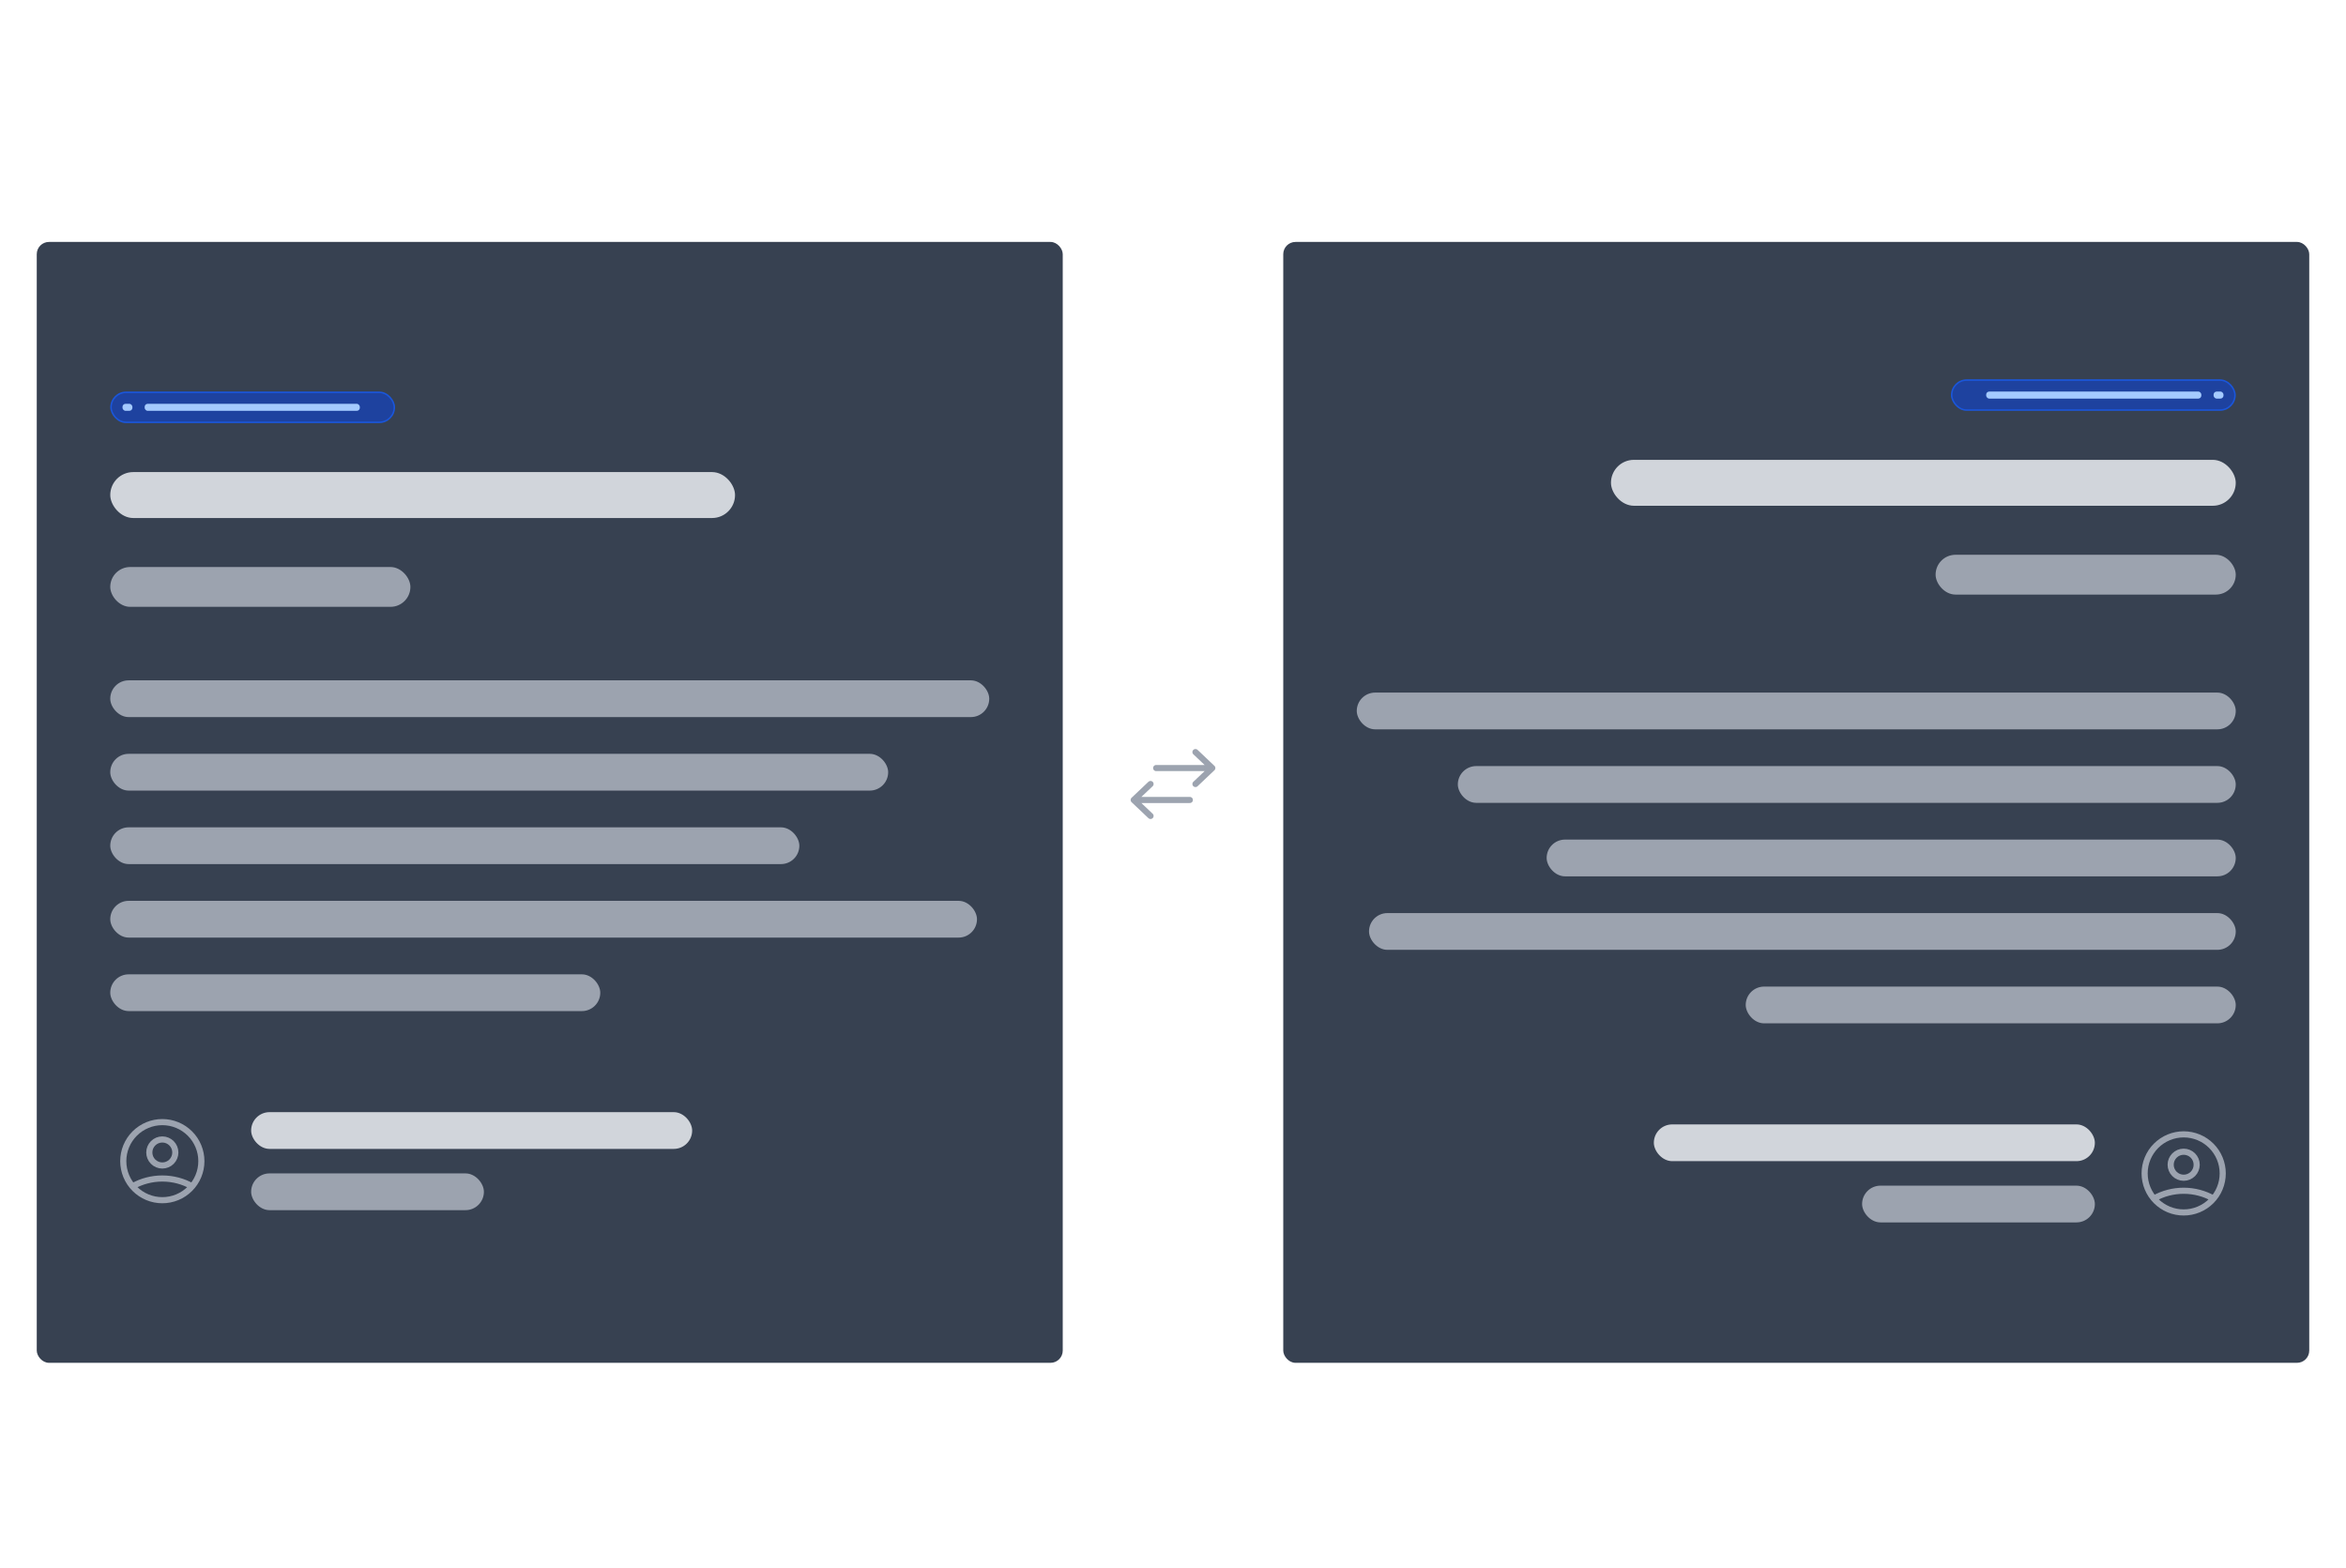 <svg width="766" height="512" viewBox="0 0 766 512" fill="none" xmlns="http://www.w3.org/2000/svg">
<g filter="url(#filter0_dd_4802_14273)">
<rect x="12" y="73" width="335" height="366" rx="4" fill="#374151"/>
<rect x="36.25" y="122.102" width="92.5" height="9.797" rx="4.898" fill="#1E429F"/>
<rect x="36.25" y="122.102" width="92.5" height="9.797" rx="4.898" stroke="#1A56DB" stroke-width="0.5"/>
<rect x="40" y="125.852" width="3.232" height="2.297" rx="1" fill="#A4CAFE"/>
<rect x="47.232" y="125.852" width="70.256" height="2.297" rx="1" fill="#A4CAFE"/>
<rect x="36" y="148.148" width="204" height="15" rx="7.5" fill="#D1D5DB"/>
<rect x="36" y="179.148" width="98" height="13" rx="6.5" fill="#9CA3AF"/>
<rect x="36" y="216.148" width="287" height="12" rx="6" fill="#9CA3AF"/>
<rect x="36" y="240.148" width="254" height="12" rx="6" fill="#9CA3AF"/>
<rect x="36" y="264.148" width="225" height="12" rx="6" fill="#9CA3AF"/>
<rect x="36" y="288.148" width="283" height="12" rx="6" fill="#9CA3AF"/>
<rect x="36" y="312.148" width="160" height="12" rx="6" fill="#9CA3AF"/>
<path d="M43.255 381.371C46.227 379.69 49.585 378.81 53 378.815C56.542 378.815 59.867 379.743 62.745 381.371M57.25 370.315C57.25 371.442 56.802 372.523 56.005 373.32C55.208 374.117 54.127 374.565 53 374.565C51.873 374.565 50.792 374.117 49.995 373.32C49.198 372.523 48.75 371.442 48.75 370.315C48.75 369.188 49.198 368.107 49.995 367.31C50.792 366.513 51.873 366.065 53 366.065C54.127 366.065 55.208 366.513 56.005 367.31C56.802 368.107 57.25 369.188 57.25 370.315ZM65.75 373.148C65.75 374.823 65.42 376.481 64.779 378.028C64.139 379.575 63.2 380.98 62.016 382.164C60.832 383.348 59.426 384.287 57.879 384.928C56.332 385.569 54.674 385.898 53 385.898C51.326 385.898 49.668 385.569 48.121 384.928C46.574 384.287 45.168 383.348 43.984 382.164C42.8 380.98 41.861 379.575 41.221 378.028C40.58 376.481 40.25 374.823 40.25 373.148C40.25 369.767 41.593 366.524 43.984 364.133C46.376 361.742 49.618 360.398 53 360.398C56.382 360.398 59.624 361.742 62.016 364.133C64.407 366.524 65.75 369.767 65.75 373.148Z" stroke="#9CA3AF" stroke-width="2" stroke-linecap="round" stroke-linejoin="round"/>
<rect x="82" y="357.148" width="144" height="12" rx="6" fill="#D1D5DB"/>
<rect x="82" y="377.148" width="76" height="12" rx="6" fill="#9CA3AF"/>
</g>
<path d="M388.5 261.212H370.167M370.167 261.212L375.667 256M370.167 261.212L375.667 266.425M377.5 250.788H395.833M395.833 250.788L390.333 256M395.833 250.788L390.333 245.575" stroke="#9CA3AF" stroke-width="2" stroke-linecap="round" stroke-linejoin="round"/>
<g filter="url(#filter1_dd_4802_14273)">
<rect x="419" y="73" width="335" height="366" rx="4" fill="#374151"/>
<rect x="637.25" y="118.102" width="92.5" height="9.797" rx="4.898" fill="#1E429F"/>
<rect x="637.25" y="118.102" width="92.5" height="9.797" rx="4.898" stroke="#1A56DB" stroke-width="0.5"/>
<rect x="648.512" y="121.852" width="70.256" height="2.297" rx="1" fill="#A4CAFE"/>
<rect x="722.768" y="121.852" width="3.232" height="2.297" rx="1" fill="#A4CAFE"/>
<rect x="526" y="144.148" width="204" height="15" rx="7.5" fill="#D1D5DB"/>
<rect x="632" y="175.148" width="98" height="13" rx="6.5" fill="#9CA3AF"/>
<rect x="443" y="220.148" width="287" height="12" rx="6" fill="#9CA3AF"/>
<rect x="476" y="244.148" width="254" height="12" rx="6" fill="#9CA3AF"/>
<rect x="505" y="268.148" width="225" height="12" rx="6" fill="#9CA3AF"/>
<rect x="447" y="292.148" width="283" height="12" rx="6" fill="#9CA3AF"/>
<rect x="570" y="316.148" width="160" height="12" rx="6" fill="#9CA3AF"/>
<rect x="540" y="361.148" width="144" height="12" rx="6" fill="#D1D5DB"/>
<rect x="608" y="381.148" width="76" height="12" rx="6" fill="#9CA3AF"/>
<path d="M703.255 385.371C706.228 383.69 709.585 382.81 713 382.815C716.542 382.815 719.867 383.743 722.745 385.371M717.25 374.315C717.25 375.442 716.802 376.523 716.005 377.32C715.208 378.117 714.127 378.565 713 378.565C711.873 378.565 710.792 378.117 709.995 377.32C709.198 376.523 708.75 375.442 708.75 374.315C708.75 373.188 709.198 372.107 709.995 371.31C710.792 370.513 711.873 370.065 713 370.065C714.127 370.065 715.208 370.513 716.005 371.31C716.802 372.107 717.25 373.188 717.25 374.315ZM725.75 377.148C725.75 378.823 725.42 380.481 724.779 382.028C724.139 383.575 723.2 384.98 722.016 386.164C720.832 387.348 719.426 388.287 717.879 388.928C716.332 389.569 714.674 389.898 713 389.898C711.326 389.898 709.668 389.569 708.121 388.928C706.574 388.287 705.168 387.348 703.984 386.164C702.8 384.98 701.861 383.575 701.221 382.028C700.58 380.481 700.25 378.823 700.25 377.148C700.25 373.767 701.593 370.524 703.984 368.133C706.375 365.742 709.618 364.398 713 364.398C716.382 364.398 719.625 365.742 722.016 368.133C724.407 370.524 725.75 373.767 725.75 377.148Z" stroke="#9CA3AF" stroke-width="2" stroke-linecap="round" stroke-linejoin="round"/>
</g>
<defs>
<filter id="filter0_dd_4802_14273" x="7" y="72" width="345" height="376" filterUnits="userSpaceOnUse" color-interpolation-filters="sRGB">
<feFlood flood-opacity="0" result="BackgroundImageFix"/>
<feColorMatrix in="SourceAlpha" type="matrix" values="0 0 0 0 0 0 0 0 0 0 0 0 0 0 0 0 0 0 127 0" result="hardAlpha"/>
<feMorphology radius="2" operator="erode" in="SourceAlpha" result="effect1_dropShadow_4802_14273"/>
<feOffset dy="2"/>
<feGaussianBlur stdDeviation="2"/>
<feColorMatrix type="matrix" values="0 0 0 0 0 0 0 0 0 0 0 0 0 0 0 0 0 0 0.05 0"/>
<feBlend mode="normal" in2="BackgroundImageFix" result="effect1_dropShadow_4802_14273"/>
<feColorMatrix in="SourceAlpha" type="matrix" values="0 0 0 0 0 0 0 0 0 0 0 0 0 0 0 0 0 0 127 0" result="hardAlpha"/>
<feMorphology radius="1" operator="erode" in="SourceAlpha" result="effect2_dropShadow_4802_14273"/>
<feOffset dy="4"/>
<feGaussianBlur stdDeviation="3"/>
<feColorMatrix type="matrix" values="0 0 0 0 0 0 0 0 0 0 0 0 0 0 0 0 0 0 0.1 0"/>
<feBlend mode="normal" in2="effect1_dropShadow_4802_14273" result="effect2_dropShadow_4802_14273"/>
<feBlend mode="normal" in="SourceGraphic" in2="effect2_dropShadow_4802_14273" result="shape"/>
</filter>
<filter id="filter1_dd_4802_14273" x="414" y="72" width="345" height="376" filterUnits="userSpaceOnUse" color-interpolation-filters="sRGB">
<feFlood flood-opacity="0" result="BackgroundImageFix"/>
<feColorMatrix in="SourceAlpha" type="matrix" values="0 0 0 0 0 0 0 0 0 0 0 0 0 0 0 0 0 0 127 0" result="hardAlpha"/>
<feMorphology radius="2" operator="erode" in="SourceAlpha" result="effect1_dropShadow_4802_14273"/>
<feOffset dy="2"/>
<feGaussianBlur stdDeviation="2"/>
<feColorMatrix type="matrix" values="0 0 0 0 0 0 0 0 0 0 0 0 0 0 0 0 0 0 0.05 0"/>
<feBlend mode="normal" in2="BackgroundImageFix" result="effect1_dropShadow_4802_14273"/>
<feColorMatrix in="SourceAlpha" type="matrix" values="0 0 0 0 0 0 0 0 0 0 0 0 0 0 0 0 0 0 127 0" result="hardAlpha"/>
<feMorphology radius="1" operator="erode" in="SourceAlpha" result="effect2_dropShadow_4802_14273"/>
<feOffset dy="4"/>
<feGaussianBlur stdDeviation="3"/>
<feColorMatrix type="matrix" values="0 0 0 0 0 0 0 0 0 0 0 0 0 0 0 0 0 0 0.1 0"/>
<feBlend mode="normal" in2="effect1_dropShadow_4802_14273" result="effect2_dropShadow_4802_14273"/>
<feBlend mode="normal" in="SourceGraphic" in2="effect2_dropShadow_4802_14273" result="shape"/>
</filter>
</defs>
</svg>
